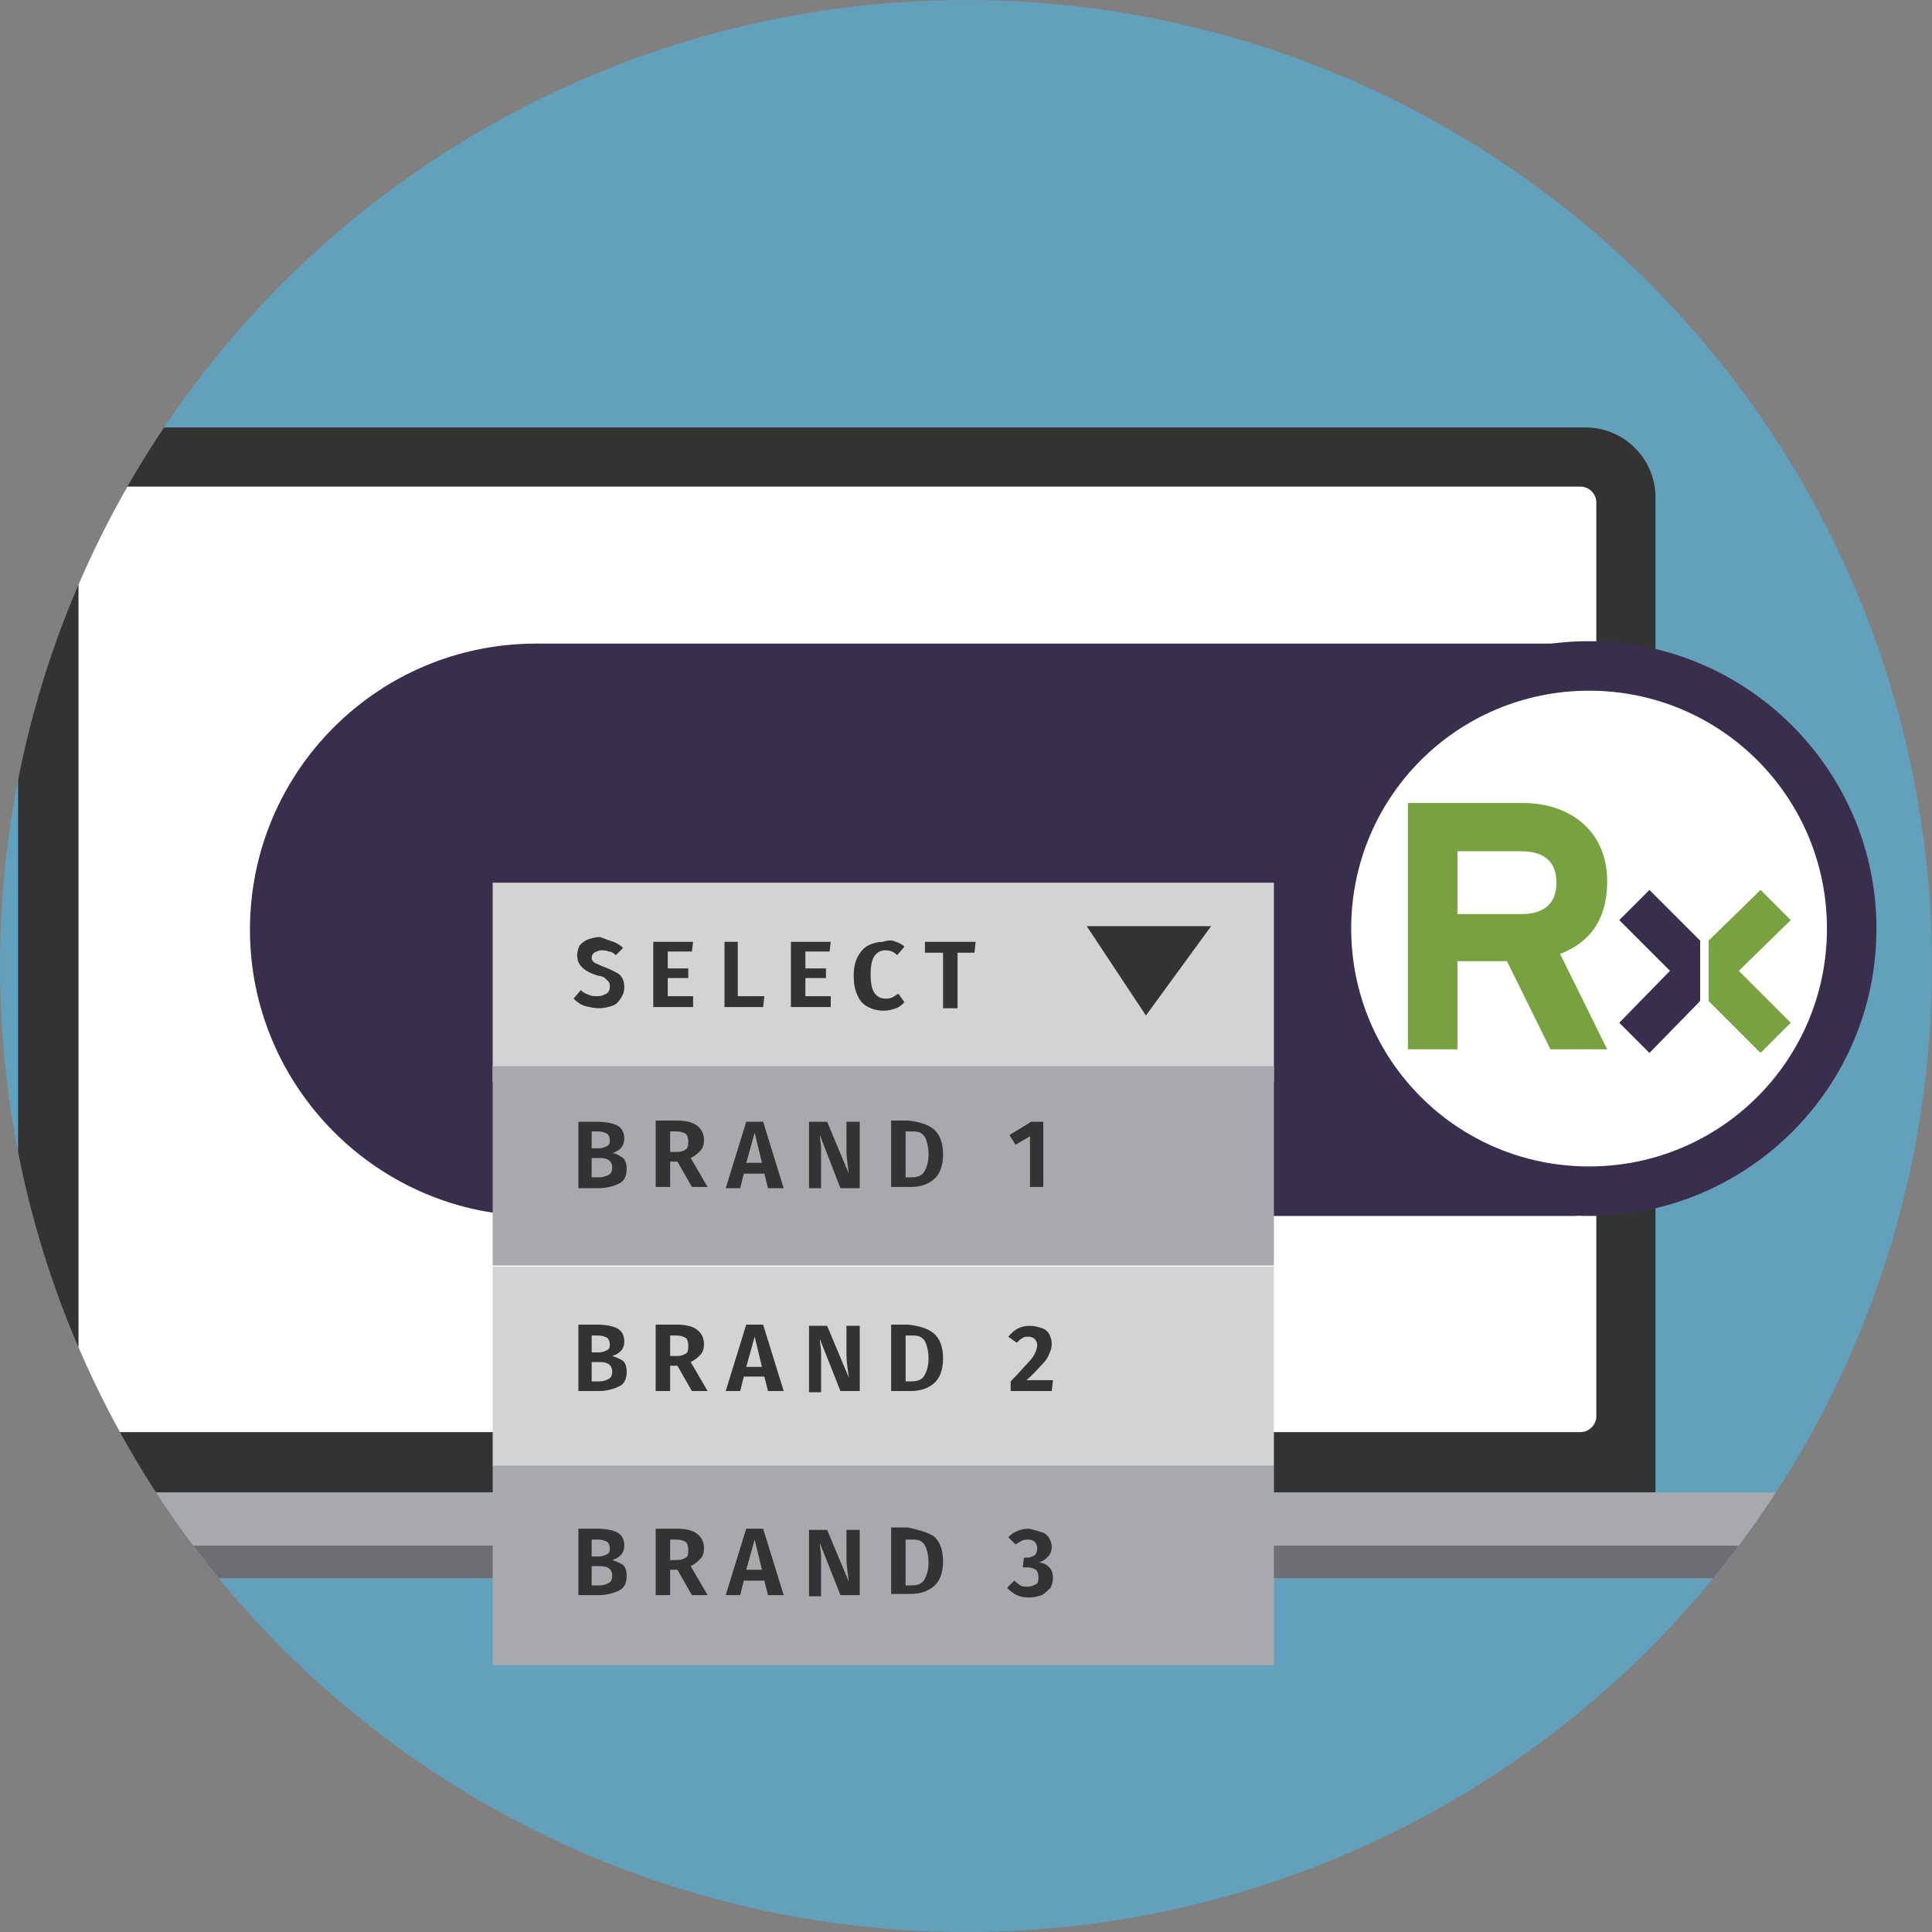 <?xml version="1.0" encoding="utf-8"?>
<!-- Generator: Adobe Illustrator 25.2.1, SVG Export Plug-In . SVG Version: 6.00 Build 0)  -->
<svg version="1.1" id="Layer_1" xmlns="http://www.w3.org/2000/svg" xmlns:xlink="http://www.w3.org/1999/xlink" x="0px" y="0px"
	 viewBox="0 0 160 160" style="enable-background:new 0 0 160 160;" xml:space="preserve">
<rect x="0" y="0" width="160" height="160" fill="#808080" stroke="none"/>
<style type="text/css">
	.st0{fill:#63A0BB;}
	.st1{clip-path:url(#SVGID_2_);}
	.st2{fill:#323332;}
	.st3{fill:#FFFFFF;}
	.st4{fill:#A7A9AC;}
	.st5{fill:#6D6E71;}
	.st6{fill:#392E4C;}
	.st7{fill:#78A240;}
	.st8{fill:#D1D3D4;}
</style>
<g>
	<circle class="st0" cx="80" cy="80" r="80"/>
	<g>
		<defs>
			<circle id="SVGID_1_" cx="80" cy="80" r="80"/>
		</defs>
		<clipPath id="SVGID_2_">
			<use xlink:href="#SVGID_1_"  style="overflow:visible;"/>
		</clipPath>
		<g class="st1">
			<g>
				<path class="st2" d="M137.2,123.6H1.5V41.2c0-3.2,2.6-5.8,5.8-5.8h124c3.2,0,5.8,2.6,5.8,5.8V123.6z"/>
				<path class="st3" d="M6.5,117.3V41.6c0-0.7,0.6-1.3,1.3-1.3h123.1c0.7,0,1.3,0.6,1.3,1.3v75.7c0,0.7-0.6,1.3-1.3,1.3H7.8
					C7.1,118.6,6.5,118,6.5,117.3z"/>
				<path class="st4" d="M142.7,130.7H-4.2c-3.9,0-7-3.1-7-7v-0.1h160.9c0,0,0.1,0,0.1,0.1v0C149.7,127.6,146.6,130.7,142.7,130.7z"
					/>
				<path class="st5" d="M-9.7,128c1.3,1.7,3.3,2.7,5.6,2.7h146.8c2.2,0,4.2-1,5.5-2.6c0,0,0-0.1,0-0.1H-9.7z"/>
			</g>
			<path class="st6" d="M44.4,100.7h86c0.9,0,1.6-0.7,1.6-1.6V54.9c0-0.9-0.7-1.6-1.6-1.6h-86c-13.1,0-23.7,10.6-23.7,23.7v0
				C20.7,90,31.3,100.7,44.4,100.7z"/>
			<ellipse class="st3" cx="131.6" cy="76.9" rx="21.5" ry="21.4"/>
			<path class="st6" d="M131.6,53.1c-13.1,0-23.8,10.6-23.8,23.8c0,13.1,10.6,23.8,23.8,23.8c13.1,0,23.8-10.6,23.8-23.8
				C155.4,63.8,144.7,53.1,131.6,53.1z M131.6,96.6c-10.9,0-19.7-8.8-19.7-19.7c0-10.9,8.8-19.7,19.7-19.7s19.7,8.8,19.7,19.7
				C151.3,87.8,142.5,96.6,131.6,96.6z"/>
			<g>
				<g>
					<g>
						<polygon class="st6" points="136.6,73.7 134.1,76.2 138.3,80.4 134.1,84.7 136.6,87.2 140.8,82.9 140.8,77.9 						"/>
					</g>
				</g>
				<g>
					<g>
						<polygon class="st7" points="148.3,76.2 145.8,73.7 141.5,77.9 141.5,82.9 145.8,87.2 148.3,84.7 144,80.4 						"/>
					</g>
				</g>
				<path class="st7" d="M133.1,73c0-4.3-3.2-6.5-7-6.5h-9.5v20.4h4.1v-7.3h4.1l3.6,7.3h4.7l-3.9-7.9C131.8,78,133.1,76,133.1,73z
					 M126,75.7h-5.3v-5.2h5.3c1.8,0,2.9,0.8,2.9,2.6C128.9,74.8,127.9,75.7,126,75.7z"/>
			</g>
			<rect x="40.8" y="73.1" class="st8" width="64.7" height="16.5"/>
			<rect x="40.8" y="104.9" class="st8" width="64.7" height="16.5"/>
			<rect x="40.8" y="88.3" class="st4" width="64.7" height="16.5"/>
			<rect x="40.8" y="121.4" class="st4" width="64.7" height="16.5"/>
			<polygon class="st2" points="90,76.7 94.9,84.1 100.3,76.7 			"/>
			<g>
				<path class="st2" d="M50.8,78c0.3,0.1,0.6,0.3,0.8,0.5l-0.6,0.6c-0.2-0.2-0.4-0.3-0.6-0.3c-0.2-0.1-0.4-0.1-0.6-0.1
					c-0.2,0-0.4,0.1-0.6,0.2c-0.1,0.1-0.2,0.2-0.2,0.4c0,0.1,0,0.2,0.1,0.3c0.1,0.1,0.2,0.2,0.3,0.2c0.2,0.1,0.4,0.2,0.7,0.3
					c0.5,0.2,0.9,0.4,1.2,0.6c0.3,0.3,0.4,0.6,0.4,1.1c0,0.3-0.1,0.6-0.3,0.9c-0.2,0.3-0.4,0.5-0.7,0.6c-0.3,0.1-0.7,0.2-1.1,0.2
					c-0.4,0-0.8-0.1-1.2-0.2c-0.3-0.1-0.6-0.3-0.9-0.6l0.6-0.7c0.2,0.2,0.4,0.3,0.7,0.4c0.2,0.1,0.5,0.1,0.7,0.1
					c0.3,0,0.5-0.1,0.7-0.2c0.2-0.1,0.3-0.3,0.3-0.6c0-0.1,0-0.3-0.1-0.4c-0.1-0.1-0.2-0.2-0.3-0.3c-0.1-0.1-0.4-0.2-0.6-0.2
					c-0.6-0.2-1-0.4-1.3-0.7c-0.3-0.3-0.4-0.6-0.4-1c0-0.3,0.1-0.6,0.2-0.8c0.2-0.2,0.4-0.4,0.7-0.5c0.3-0.1,0.6-0.2,1-0.2
					C50.2,77.8,50.5,77.9,50.8,78z"/>
				<path class="st2" d="M57.4,78l-0.1,0.8h-2v1.4h1.7v0.8h-1.7v1.5h2.1v0.9h-3.3V78H57.4z"/>
				<path class="st2" d="M61.1,78v4.5h2.2l-0.1,0.9h-3.2V78H61.1z"/>
				<path class="st2" d="M68.8,78l-0.1,0.8h-2v1.4h1.7v0.8h-1.7v1.5h2.1v0.9h-3.3V78H68.8z"/>
				<path class="st2" d="M74.2,78c0.3,0.1,0.5,0.2,0.7,0.4l-0.6,0.7c-0.3-0.3-0.6-0.4-1-0.4c-0.4,0-0.7,0.2-0.9,0.5
					c-0.2,0.3-0.3,0.8-0.3,1.5c0,0.7,0.1,1.2,0.3,1.5c0.2,0.3,0.5,0.5,0.9,0.5c0.2,0,0.4,0,0.6-0.1c0.2-0.1,0.3-0.2,0.5-0.3l0.5,0.7
					c-0.2,0.2-0.4,0.4-0.7,0.5c-0.3,0.1-0.6,0.2-1,0.2c-0.5,0-0.9-0.1-1.3-0.3s-0.7-0.5-0.9-1c-0.2-0.4-0.3-1-0.3-1.6
					c0-0.6,0.1-1.1,0.3-1.5c0.2-0.4,0.5-0.8,0.9-1c0.4-0.2,0.8-0.3,1.2-0.3C73.7,77.8,74,77.9,74.2,78z"/>
				<path class="st2" d="M80.8,78l-0.1,0.9h-1.4v4.6h-1.2v-4.6h-1.5V78H80.8z"/>
			</g>
			<g>
				<path class="st2" d="M51.6,95.9c0.2,0.2,0.3,0.5,0.3,0.9c0,0.6-0.2,1-0.6,1.2c-0.4,0.2-1,0.4-1.7,0.4h-1.7v-5.5h1.5
					c0.7,0,1.3,0.1,1.7,0.3c0.4,0.2,0.6,0.6,0.6,1.1c0,0.3-0.1,0.6-0.3,0.8c-0.2,0.2-0.4,0.3-0.7,0.4C51,95.5,51.3,95.7,51.6,95.9z
					 M49,93.7v1.4h0.6c0.3,0,0.5-0.1,0.7-0.2c0.2-0.1,0.2-0.3,0.2-0.5c0-0.2-0.1-0.4-0.2-0.5c-0.2-0.1-0.4-0.2-0.8-0.2H49z
					 M50.4,97.3c0.2-0.1,0.3-0.3,0.3-0.6c0-0.5-0.3-0.8-1-0.8H49v1.6h0.6C50,97.5,50.2,97.4,50.4,97.3z"/>
				<path class="st2" d="M56.1,96.2h-0.6v2.1h-1.2v-5.5H56c0.7,0,1.3,0.1,1.7,0.4c0.4,0.3,0.6,0.7,0.6,1.2c0,0.4-0.1,0.7-0.3,0.9
					c-0.2,0.2-0.4,0.4-0.8,0.6l1.4,2.4h-1.3L56.1,96.2z M55.5,95.4h0.6c0.3,0,0.5-0.1,0.7-0.2C57,95,57,94.8,57,94.5
					c0-0.3-0.1-0.5-0.2-0.6c-0.2-0.1-0.4-0.2-0.8-0.2h-0.5V95.4z"/>
				<path class="st2" d="M63.6,98.4l-0.3-1.2h-1.7l-0.3,1.2h-1.2l1.7-5.5h1.4l1.7,5.5H63.6z M61.8,96.3h1.3l-0.6-2.5L61.8,96.3z"/>
				<path class="st2" d="M71.1,98.4h-1.5L67.9,94c0,0.4,0.1,0.7,0.1,1.1c0,0.3,0,0.7,0,1.2v2.1H67v-5.5h1.5l1.8,4.3
					c-0.1-0.7-0.2-1.4-0.2-1.9v-2.4h1.1V98.4z"/>
				<path class="st2" d="M77.3,93.5c0.5,0.4,0.8,1.1,0.8,2.1c0,1-0.3,1.7-0.8,2.1c-0.5,0.4-1.1,0.6-1.9,0.6h-1.6v-5.5h1.4
					C76.1,92.9,76.8,93.1,77.3,93.5z M75,93.7v3.8h0.5c0.4,0,0.8-0.1,1-0.4c0.2-0.3,0.4-0.8,0.4-1.5c0-0.5-0.1-0.9-0.2-1.2
					c-0.1-0.3-0.3-0.5-0.5-0.6c-0.2-0.1-0.5-0.1-0.8-0.1H75z"/>
				<path class="st2" d="M86.4,93v5.3h-1.1v-4.2l-1.2,0.7l-0.5-0.8l1.8-1.1H86.4z"/>
			</g>
			<g>
				<path class="st2" d="M51.6,112.7c0.2,0.2,0.3,0.5,0.3,0.9c0,0.6-0.2,1-0.6,1.2c-0.4,0.2-1,0.4-1.7,0.4h-1.7v-5.5h1.5
					c0.7,0,1.3,0.1,1.7,0.3c0.4,0.2,0.6,0.6,0.6,1.1c0,0.3-0.1,0.6-0.3,0.8s-0.4,0.3-0.7,0.4C51,112.4,51.3,112.5,51.6,112.7z
					 M49,110.6v1.4h0.6c0.3,0,0.5-0.1,0.7-0.2c0.2-0.1,0.2-0.3,0.2-0.5c0-0.2-0.1-0.4-0.2-0.5c-0.2-0.1-0.4-0.2-0.8-0.2H49z
					 M50.4,114.2c0.2-0.1,0.3-0.3,0.3-0.6c0-0.5-0.3-0.8-1-0.8H49v1.6h0.6C50,114.4,50.2,114.3,50.4,114.2z"/>
				<path class="st2" d="M56.1,113.1h-0.6v2.1h-1.2v-5.5H56c0.7,0,1.3,0.1,1.7,0.4c0.4,0.3,0.6,0.7,0.6,1.2c0,0.4-0.1,0.7-0.3,0.9
					c-0.2,0.2-0.4,0.4-0.8,0.6l1.4,2.4h-1.3L56.1,113.1z M55.5,112.3h0.6c0.3,0,0.5-0.1,0.7-0.2c0.2-0.1,0.2-0.4,0.2-0.7
					c0-0.3-0.1-0.5-0.2-0.6c-0.2-0.1-0.4-0.2-0.8-0.2h-0.5V112.3z"/>
				<path class="st2" d="M63.6,115.2l-0.3-1.2h-1.7l-0.3,1.2h-1.2l1.7-5.5h1.4l1.7,5.5H63.6z M61.8,113.2h1.3l-0.6-2.5L61.8,113.2z"
					/>
				<path class="st2" d="M71.1,115.2h-1.5l-1.7-4.3c0,0.4,0.1,0.7,0.1,1.1c0,0.3,0,0.7,0,1.2v2.1H67v-5.5h1.5l1.8,4.3
					c-0.1-0.7-0.2-1.4-0.2-1.9v-2.4h1.1V115.2z"/>
				<path class="st2" d="M77.3,110.4c0.5,0.4,0.8,1.1,0.8,2.1c0,1-0.3,1.7-0.8,2.1c-0.5,0.4-1.1,0.6-1.9,0.6h-1.6v-5.5h1.4
					C76.1,109.8,76.8,110,77.3,110.4z M75,110.6v3.8h0.5c0.4,0,0.8-0.1,1-0.4c0.2-0.3,0.4-0.8,0.4-1.5c0-0.5-0.1-0.9-0.2-1.2
					c-0.1-0.3-0.3-0.5-0.5-0.6c-0.2-0.1-0.5-0.1-0.8-0.1H75z"/>
				<path class="st2" d="M86.3,110c0.3,0.1,0.5,0.3,0.6,0.5c0.1,0.2,0.2,0.5,0.2,0.8c0,0.3-0.1,0.6-0.2,0.8
					c-0.1,0.3-0.3,0.6-0.6,0.9c-0.3,0.3-0.7,0.8-1.3,1.3h2.2l-0.1,0.9h-3.4v-0.8c0.7-0.7,1.1-1.2,1.4-1.5c0.3-0.3,0.5-0.6,0.6-0.8
					c0.1-0.2,0.2-0.5,0.2-0.7c0-0.2-0.1-0.4-0.2-0.5c-0.1-0.1-0.3-0.2-0.5-0.2c-0.2,0-0.4,0-0.5,0.1c-0.2,0.1-0.3,0.2-0.5,0.4
					l-0.7-0.5c0.5-0.6,1-0.9,1.8-0.9C85.7,109.8,86,109.9,86.3,110z"/>
			</g>
			<g>
				<path class="st2" d="M51.6,129.6c0.2,0.2,0.3,0.5,0.3,0.9c0,0.6-0.2,1-0.6,1.2c-0.4,0.2-1,0.4-1.7,0.4h-1.7v-5.5h1.5
					c0.7,0,1.3,0.1,1.7,0.3c0.4,0.2,0.6,0.6,0.6,1.1c0,0.3-0.1,0.6-0.3,0.8c-0.2,0.2-0.4,0.3-0.7,0.4
					C51,129.3,51.3,129.4,51.6,129.6z M49,127.5v1.4h0.6c0.3,0,0.5-0.1,0.7-0.2c0.2-0.1,0.2-0.3,0.2-0.5s-0.1-0.4-0.2-0.5
					c-0.2-0.1-0.4-0.2-0.8-0.2H49z M50.4,131.1c0.2-0.1,0.3-0.3,0.3-0.6c0-0.5-0.3-0.8-1-0.8H49v1.6h0.6
					C50,131.3,50.2,131.2,50.4,131.1z"/>
				<path class="st2" d="M56.1,130h-0.6v2.1h-1.2v-5.5H56c0.7,0,1.3,0.1,1.7,0.4c0.4,0.3,0.6,0.7,0.6,1.2c0,0.4-0.1,0.7-0.3,0.9
					c-0.2,0.2-0.4,0.4-0.8,0.6l1.4,2.4h-1.3L56.1,130z M55.5,129.2h0.6c0.3,0,0.5-0.1,0.7-0.2c0.2-0.1,0.2-0.4,0.2-0.7
					c0-0.3-0.1-0.5-0.2-0.6c-0.2-0.1-0.4-0.2-0.8-0.2h-0.5V129.2z"/>
				<path class="st2" d="M63.6,132.1l-0.3-1.2h-1.7l-0.3,1.2h-1.2l1.7-5.5h1.4l1.7,5.5H63.6z M61.8,130h1.3l-0.6-2.5L61.8,130z"/>
				<path class="st2" d="M71.1,132.1h-1.5l-1.7-4.3c0,0.4,0.1,0.7,0.1,1.1c0,0.3,0,0.7,0,1.2v2.1H67v-5.5h1.5l1.8,4.3
					c-0.1-0.7-0.2-1.4-0.2-1.9v-2.4h1.1V132.1z"/>
				<path class="st2" d="M77.3,127.2c0.5,0.4,0.8,1.1,0.8,2.1c0,1-0.3,1.7-0.8,2.1c-0.5,0.4-1.1,0.6-1.9,0.6h-1.6v-5.5h1.4
					C76.1,126.7,76.8,126.9,77.3,127.2z M75,127.5v3.8h0.5c0.4,0,0.8-0.1,1-0.4c0.2-0.3,0.4-0.8,0.4-1.5c0-0.5-0.1-0.9-0.2-1.2
					c-0.1-0.3-0.3-0.5-0.5-0.6c-0.2-0.1-0.5-0.1-0.8-0.1H75z"/>
				<path class="st2" d="M86.3,126.9c0.3,0.1,0.5,0.3,0.6,0.5c0.1,0.2,0.2,0.4,0.2,0.7c0,0.3-0.1,0.6-0.3,0.8
					c-0.2,0.2-0.4,0.4-0.8,0.5c0.4,0,0.7,0.2,0.9,0.4c0.2,0.2,0.3,0.5,0.3,0.9c0,0.3-0.1,0.6-0.2,0.8c-0.2,0.2-0.4,0.4-0.7,0.6
					c-0.3,0.1-0.7,0.2-1.1,0.2c-0.8,0-1.3-0.3-1.8-0.8l0.6-0.6c0.2,0.2,0.4,0.3,0.5,0.4c0.2,0.1,0.4,0.1,0.6,0.1
					c0.3,0,0.5-0.1,0.7-0.2c0.2-0.1,0.2-0.4,0.2-0.6c0-0.3-0.1-0.5-0.2-0.6c-0.2-0.1-0.4-0.2-0.7-0.2h-0.4l0.1-0.8h0.3
					c0.2,0,0.4-0.1,0.6-0.2c0.1-0.1,0.2-0.3,0.2-0.6c0-0.2-0.1-0.4-0.2-0.5c-0.1-0.1-0.3-0.2-0.5-0.2c-0.2,0-0.4,0-0.6,0.1
					c-0.2,0.1-0.3,0.2-0.5,0.3l-0.6-0.6c0.5-0.5,1.1-0.7,1.7-0.7C85.7,126.7,86,126.8,86.3,126.9z"/>
			</g>
		</g>
	</g>
</g>
</svg>
